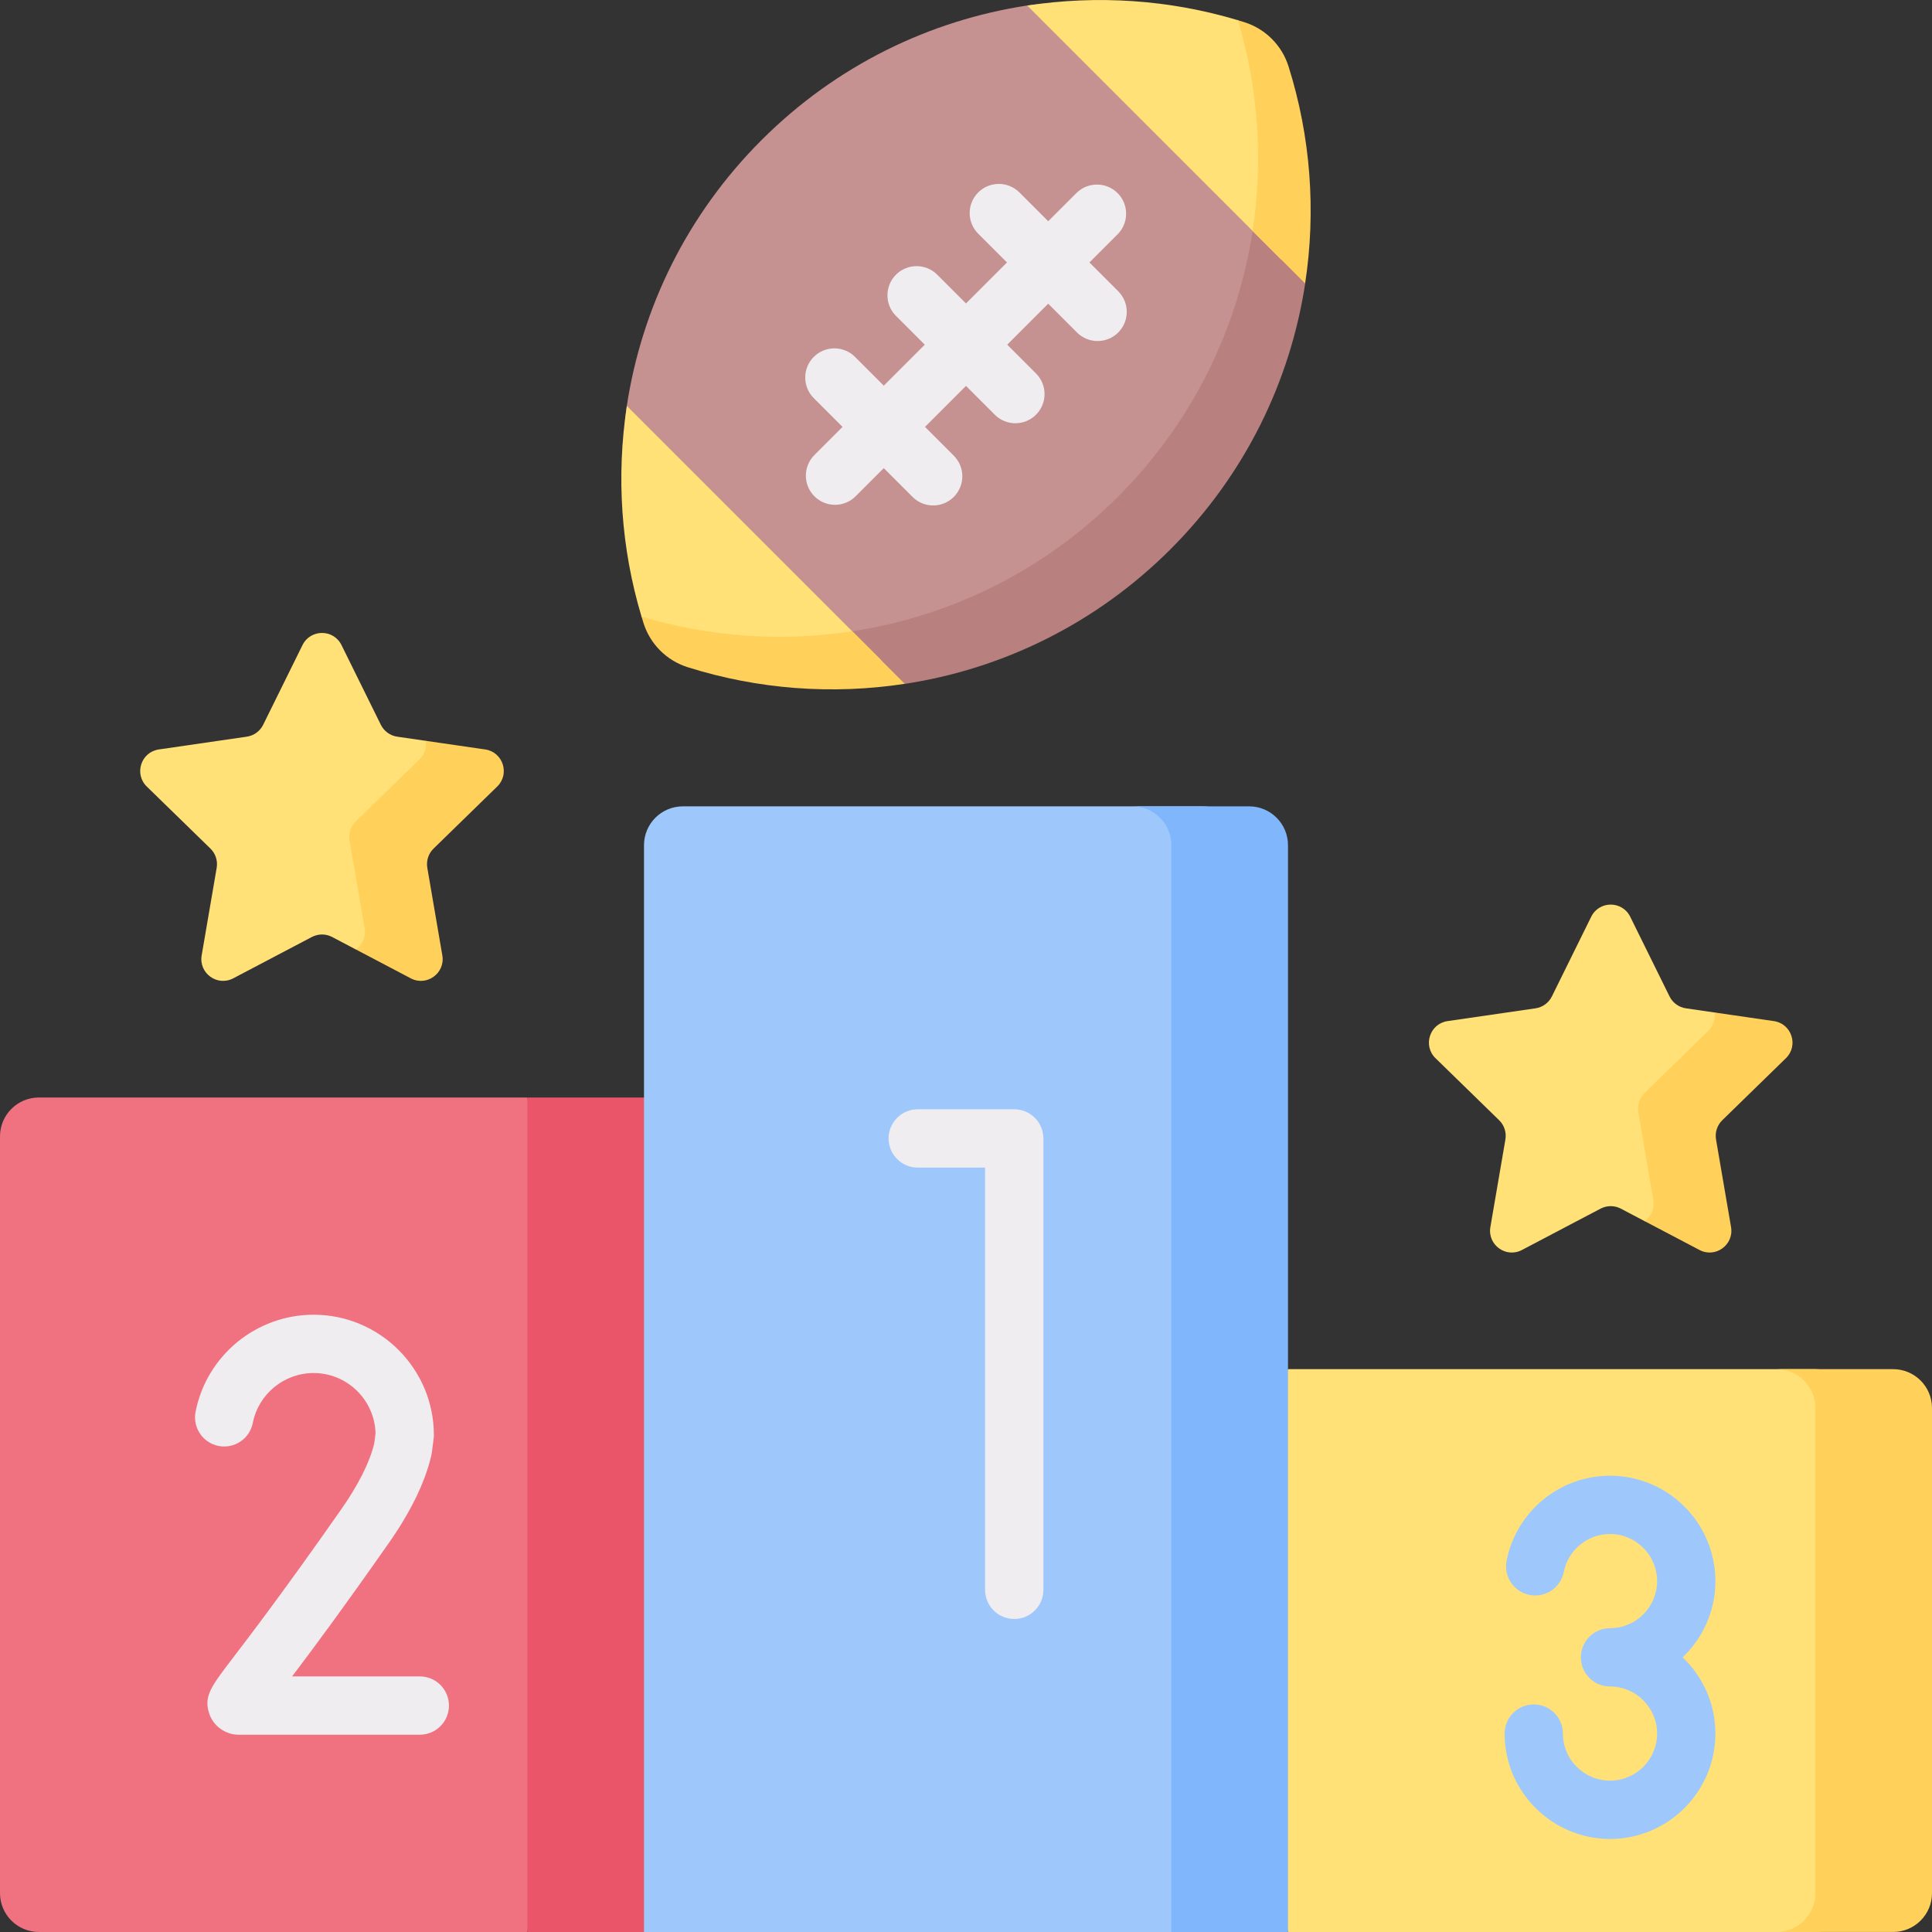 <?xml version="1.0" encoding="UTF-8"?>
<svg xmlns="http://www.w3.org/2000/svg" id="Capa_1" height="512" viewBox="0 0 497 497" width="512">
  <rect x="0" y="0" width="497" height="497" fill="#333333" stroke="none"/>
  <g>
    <path d="m411.748 310.916-20.24 10.641c-4.103 2.157-8.898-1.327-8.114-5.896l3.865-22.537c.311-1.814-.29-3.665-1.608-4.95l-16.374-15.961c-3.319-3.235-1.488-8.873 3.099-9.539l22.628-3.288c1.822-.265 3.396-1.409 4.211-3.059l10.12-20.505c2.052-4.157 7.979-4.157 10.03 0l10.12 20.505c.815 1.651 2.389 2.795 4.211 3.059l7.357 1.069 9.271 3.219c4.587.667 6.419 6.304 3.1 9.539l-13.374 12.961c-1.318 1.285-1.919 3.136-1.608 4.95l2.714 18.344c.784 4.569-4.012 8.053-8.114 5.896l-9.965-1.228-6.123-3.219c-1.63-.858-3.576-.858-5.206-.001z" fill="#ffe177"></path>
    <path d="m135.667 282.331h-125.667c-5.523 0-10 4.477-10 10v194.664c0 5.523 4.477 10 10 10h125.667l15.322-105.025z" fill="#f07281"></path>
    <path d="m135.667 282.331v214.663h30.605l10-104.585-10-110.078z" fill="#eb5569"></path>
    <path d="m467 352.211h-135.667l-20 56.767 20 88.017h135.667c5.523 0 10-4.477 10-10v-124.784c0-5.523-4.477-10-10-10z" fill="#ffe177"></path>
    <path d="m309.333 207.428h-133.666c-5.523 0-10 4.477-10 10v279.566h153.667v-279.566c-.001-5.523-4.478-10-10.001-10z" fill="#9ec8fc"></path>
    <path d="m487 352.211h-30c5.523 0 10 4.477 10 10v124.783c0 5.523-4.477 10-10 10h30c5.523 0 10-4.477 10-10v-124.783c0-5.523-4.477-10-10-10z" fill="#ffd15b"></path>
    <path d="m321.333 207.428h-30c5.523 0 10 4.477 10 10v279.566h30v-279.566c0-5.523-4.477-10-10-10z" fill="#80b6fc"></path>
    <path d="m324.703 23.818c-1.706-5.406-5.945-9.645-11.351-11.351-.554-.175-.494-.96-1.049-1.126-17.6-5.281-30.005-12.685-48.058-9.927-25.021 3.823-49.09 15.37-68.361 34.64-19.271 19.271-30.817 43.339-34.641 68.361-2.759 18.053 4.646 30.458 9.926 48.058.167.555.952.496 1.126 1.049 1.706 5.406 5.945 9.645 11.351 11.351 42.402 13.38 82.011 8.183 115.625-25.431 33.615-33.613 38.812-73.222 25.432-115.624z" fill="#c59191"></path>
    <path d="m287.661 74.926-7.405-7.405 7.24-7.24c2.929-2.93 2.929-7.678 0-10.607-2.93-2.928-7.678-2.928-10.607 0l-7.239 7.239-7.403-7.404c-2.93-2.929-7.679-2.93-10.606-.001-2.93 2.929-2.93 7.678-.001 10.606l7.404 7.404-10.544 10.545-7.404-7.404c-2.929-2.928-7.678-2.928-10.606 0-2.929 2.93-2.929 7.678 0 10.607l7.404 7.404-10.544 10.543-7.405-7.404c-2.929-2.928-7.678-2.928-10.606 0-2.929 2.93-2.929 7.678 0 10.607l7.404 7.404-7.238 7.239c-2.929 2.93-2.929 7.678 0 10.607 1.464 1.464 3.384 2.196 5.303 2.196s3.839-.732 5.303-2.196l7.239-7.239 7.404 7.404c1.464 1.464 3.384 2.196 5.303 2.196s3.839-.732 5.303-2.196c2.929-2.93 2.929-7.678 0-10.607l-7.404-7.404 10.544-10.543 7.404 7.404c1.465 1.464 3.385 2.196 5.304 2.196s3.839-.732 5.304-2.196c2.929-2.93 2.929-7.678 0-10.607l-7.404-7.404 10.543-10.542 7.404 7.404c1.465 1.465 3.384 2.197 5.304 2.197 1.919 0 3.839-.732 5.303-2.196 2.928-2.929 2.928-7.678-.001-10.607z" fill="#efedef"></path>
    <path d="m330.232 18.289c-1.706-5.406-5.945-9.645-11.351-11.351-.554-.175-1.113-.329-1.669-.496 5.279 17.596 7.773 34.911 5.02 52.959-3.817 25.024-15.358 49.096-34.632 68.37s-43.345 30.815-68.37 34.632c-18.048 2.753-35.363.259-52.959-5.02.167.556.321 1.115.496 1.669 1.706 5.406 5.945 9.645 11.351 11.351 18.093 5.709 54.636 5.524 54.636 5.524 25.021-3.824 49.09-15.37 68.361-34.641s30.817-43.339 34.64-68.361c.001 0 .186-36.543-5.523-54.636z" fill="#b98080"></path>
    <path d="m319.496 6.324c-.554-.175-.494-.96-1.049-1.126-17.6-5.28-36.147-6.526-54.199-3.768l65.35 65.35c2.846-18.622 6.958-31.013 1.249-49.105-1.706-5.406-5.945-9.645-11.351-11.351z" fill="#ffe177"></path>
    <path d="m177.504 171.017c18.092 5.709 30.483 1.596 49.105-1.249l-65.35-65.35c-2.759 18.052-1.512 36.599 3.768 54.199.167.556.952.496 1.126 1.049 1.706 5.406 5.945 9.645 11.351 11.351z" fill="#ffe177"></path>
    <path d="m232.753 175.911-13.525-13.525c-18.048 2.753-36.589 1.504-54.185-3.775.001.002-.002.006-.002.008.166.553.324 1.109.498 1.661 1.706 5.406 5.945 9.645 11.351 11.351 18.092 5.709 37.24 7.126 55.863 4.28z" fill="#ffd15b"></path>
    <path d="m331.461 17.06c-1.706-5.406-5.945-9.645-11.351-11.351-.552-.174-1.107-.332-1.661-.498-.001 0-.006.003-.007.002 5.279 17.596 6.528 36.137 3.775 54.185l13.524 13.524c2.845-18.621 1.429-37.769-4.28-55.862z" fill="#ffd15b"></path>
    <g>
      <g>
        <path d="m107.994 446.251h-46.679c-.807 0-1.607-.13-2.373-.385-2.53-.844-4.417-2.75-5.18-5.229-1.334-4.338.545-6.799 6.123-14.102 4.664-6.107 13.346-17.476 27.89-38.256 4.431-6.331 7.288-12.026 8.495-16.935l.335-2.626c-.229-8.591-7.289-15.508-15.934-15.508-7.601 0-14.178 5.4-15.64 12.842-.798 4.064-4.741 6.713-8.805 5.914-4.064-.798-6.712-4.74-5.914-8.805 2.839-14.458 15.606-24.951 30.358-24.951 17.06 0 30.939 13.879 30.939 30.94 0 .317-.02.635-.061.95l-.453 3.543c-.032.25-.076.498-.133.744-1.592 6.865-5.259 14.433-10.9 22.493-11.779 16.829-19.77 27.574-24.917 34.37h32.847c4.142 0 7.5 3.357 7.5 7.5.002 4.144-3.356 7.501-7.498 7.501z" fill="#efedef"></path>
      </g>
    </g>
    <path d="m260.909 285.362h-24.818c-4.142 0-7.5 3.357-7.5 7.5s3.358 7.5 7.5 7.5h17.318v108.615c0 4.143 3.357 7.5 7.5 7.5s7.5-3.357 7.5-7.5v-116.115c0-4.142-3.357-7.5-7.5-7.5z" fill="#efedef"></path>
    <path d="m432.857 426.343c5.182-4.941 8.421-11.903 8.421-19.611 0-14.949-12.162-27.111-27.111-27.111-12.926 0-24.114 9.195-26.603 21.864-.799 4.064 1.849 8.007 5.913 8.806 4.064.797 8.007-1.849 8.806-5.913 1.11-5.653 6.109-9.757 11.885-9.757 6.678 0 12.111 5.434 12.111 12.111s-5.434 12.111-12.111 12.111c-4.143 0-7.5 3.357-7.5 7.5s3.357 7.5 7.5 7.5c6.678 0 12.111 5.434 12.111 12.112s-5.434 12.111-12.111 12.111c-6.01 0-11.166-4.477-11.994-10.406-.078-.561-.117-1.136-.117-1.705 0-4.143-3.357-7.5-7.5-7.5s-7.5 3.357-7.5 7.5c0 1.257.087 2.523.261 3.772 1.857 13.306 13.4 23.339 26.851 23.339 14.949 0 27.111-12.162 27.111-27.111-.002-7.709-3.241-14.671-8.423-19.612z" fill="#9ec8fc"></path>
    <g>
      <path d="m459.424 272.213c3.319-3.235 1.488-8.873-3.099-9.539l-15.272-2.219c.232 1.648-.247 3.411-1.629 4.758l-16.374 15.961c-1.318 1.285-1.919 3.136-1.608 4.95l3.865 22.537c.392 2.287-.614 4.302-2.231 5.474l14.117 7.422c4.103 2.157 8.898-1.327 8.114-5.896l-3.865-22.537c-.311-1.814.29-3.665 1.608-4.95z" fill="#ffd15b"></path>
    </g>
    <path d="m80.23 241.035-20.239 10.641c-4.103 2.157-8.898-1.327-8.114-5.896l3.865-22.537c.311-1.814-.29-3.665-1.608-4.95l-16.374-15.961c-3.319-3.236-1.488-8.873 3.099-9.539l22.628-3.288c1.822-.265 3.396-1.409 4.211-3.059l10.12-20.505c2.051-4.157 7.979-4.157 10.03 0l10.12 20.505c.815 1.651 2.389 2.795 4.211 3.059l7.357 1.069 9.271 3.219c4.587.667 6.419 6.304 3.1 9.539l-13.374 12.961c-1.318 1.285-1.92 3.136-1.608 4.95l2.713 18.344c.784 4.568-4.012 8.052-8.114 5.896l-9.965-1.228-6.123-3.219c-1.63-.857-3.576-.857-5.206-.001z" fill="#ffe177"></path>
    <g>
      <path d="m127.906 202.332c3.319-3.235 1.488-8.873-3.099-9.539l-15.271-2.219c.231 1.648-.247 3.411-1.629 4.758l-16.374 15.961c-1.318 1.285-1.919 3.136-1.608 4.95l3.865 22.537c.392 2.287-.614 4.302-2.231 5.474l14.117 7.422c4.103 2.157 8.898-1.327 8.114-5.896l-3.865-22.537c-.311-1.814.29-3.665 1.608-4.95z" fill="#ffd15b"></path>
    </g>
  </g>
</svg>
